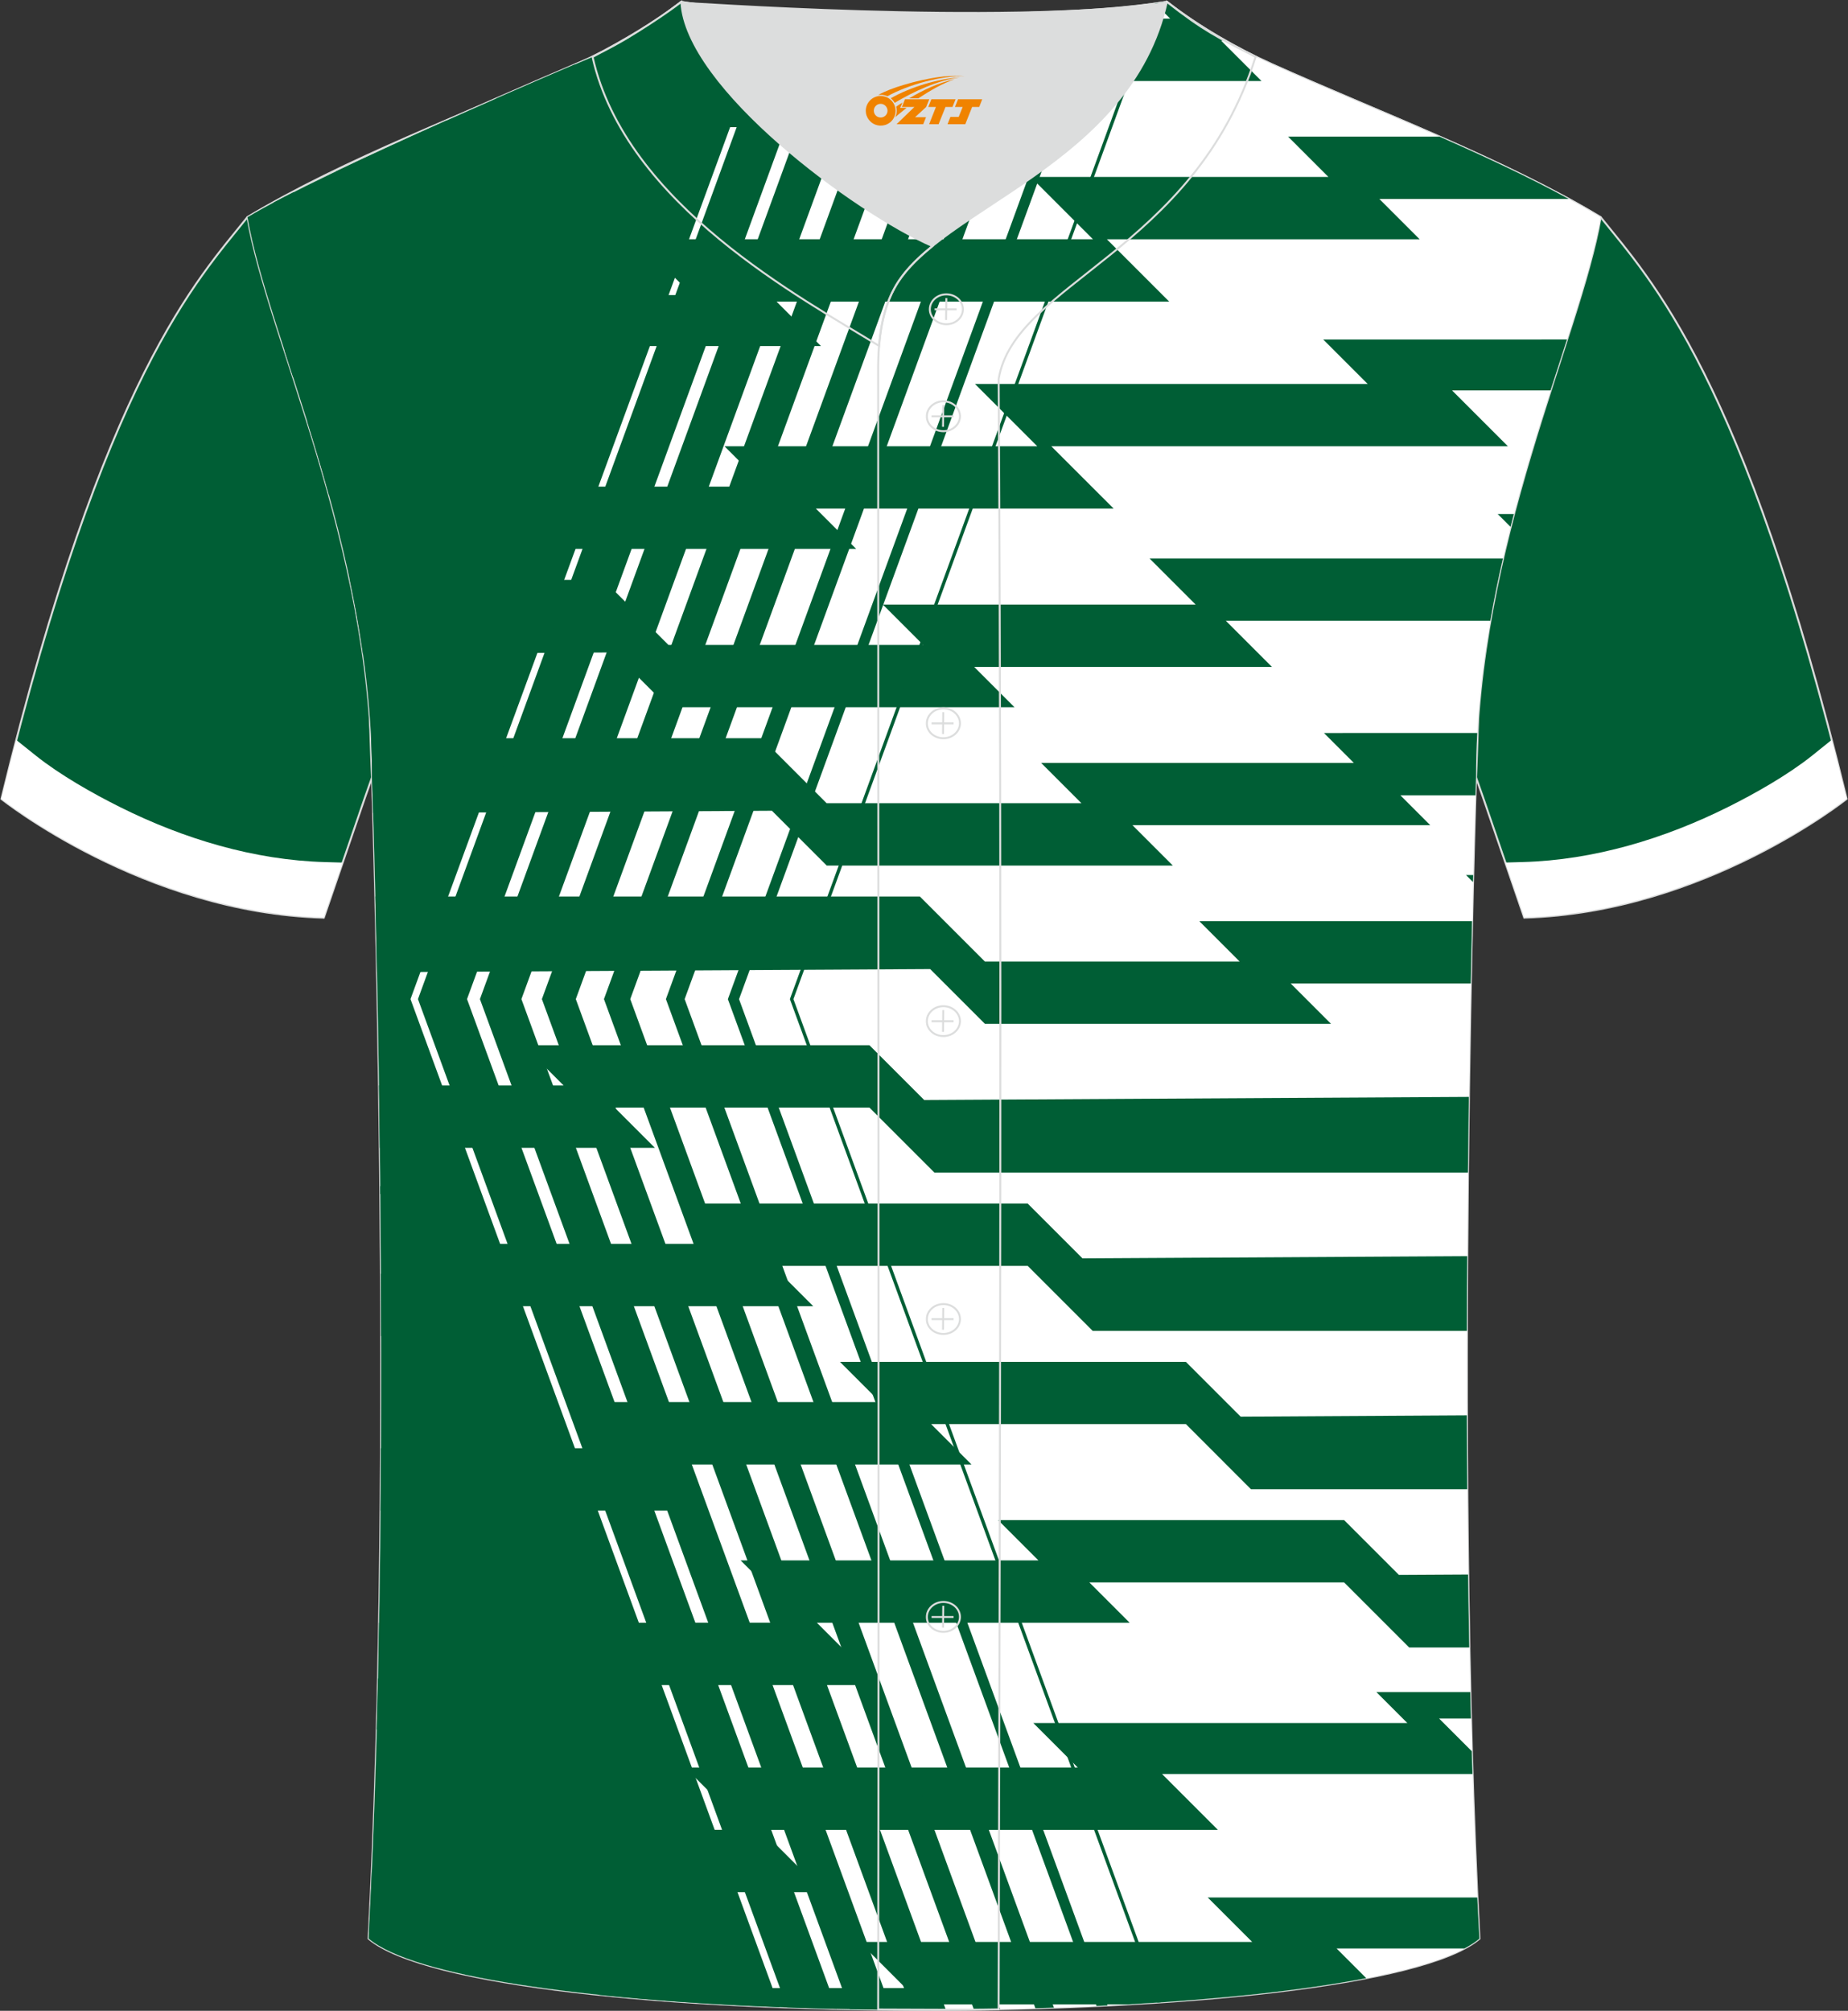 <?xml version="1.0" encoding="utf-8"?>
<!-- Generator: Adobe Illustrator 24.0.1, SVG Export Plug-In . SVG Version: 6.00 Build 0)  -->
<svg xmlns="http://www.w3.org/2000/svg" xmlns:xlink="http://www.w3.org/1999/xlink" version="1.1" id="_x37C_" x="0px" y="0px" width="380.86px" height="414.34px" viewBox="0 0 380.86 414.34" enable-background="new 0 0 380.86 414.34" xml:space="preserve">
<rect x="0" y="0" width="380.86" height="414.34" fill="#333333" stroke="none"/>
<path fill-rule="evenodd" clip-rule="evenodd" fill="#005E35" stroke="#DCDDDD" stroke-width="0.401" stroke-miterlimit="22.989" d="  M304.19,160.14L304.19,160.14c1.03-20.58,1.8-81.91-7.77-97.53c-6.74-10.99-43.57-35.66-68.81-51.27  c-5.55-3.42-10.57-6.41-14.59-8.75c10.02-0.3,19.56-0.97,27.48-2.22c6.33,4.93,14.3,9.58,21.67,12.88  c21.85,9.81,48.02,19.61,67.72,31.51c10.27,12.87,29.44,32.54,50.68,119.85c0,0-29.28,23.45-66.43,24.47  C313.12,186.18,304.3,160.28,304.19,160.14z"/>
<path fill-rule="evenodd" clip-rule="evenodd" fill="#005E35" stroke="#DCDDDD" stroke-width="0.401" stroke-miterlimit="22.989" d="  M76.68,160.15L76.68,160.15c-1.03-20.58-1.79-81.91,7.77-97.53c6.74-10.99,43.57-35.66,68.81-51.27c5.55-3.42,10.57-6.41,14.59-8.75  c-10.02-0.3-19.56-0.97-27.48-2.22c-6.33,4.93-14.3,9.58-21.67,12.88c-21.85,9.81-48.03,19.6-67.72,31.5  C40.71,57.62,21.54,77.3,0.3,164.62c0,0,29.28,23.45,66.43,24.47C67.74,186.19,76.57,160.29,76.68,160.15z"/>
<path fill-rule="evenodd" clip-rule="evenodd" fill="#005E35" stroke="#DCDDDD" stroke-width="0.401" stroke-miterlimit="22.989" d="  M75.97,399.46c5.38-101.69,0.7-239.31,0.7-239.31c0-47.95-21.39-90.54-25.67-115.39c15.81-9.55,66.92-31.26,71.1-33.02  c6.39-2.7,12.8-7.18,18.33-11.35c6.89,1.54,65.6,5.42,100.05,0c6.46,5.03,13.96,9.4,21.47,12.79c21.9,9.84,48.17,19.67,67.93,31.6  c-4.3,24.83-25.68,67.45-25.68,115.39c0,0-4.68,137.6,0.7,239.31C281.68,419.03,99.18,419.03,75.97,399.46z"/>
<g>
	<g>
		<path fill-rule="evenodd" clip-rule="evenodd" fill="#FFFFFF" d="M75.97,399.46c5.38-101.69,0.7-239.31,0.7-239.31    c0-47.95-21.39-90.54-25.67-115.39c15.81-9.55,66.92-31.26,71.1-33.02c6.39-2.7,12.8-7.18,18.33-11.35    c6.89,1.54,65.6,5.42,100.05,0c6.46,5.03,13.96,9.4,21.47,12.79c21.9,9.84,48.17,19.67,67.93,31.6    c-4.3,24.83-25.68,67.45-25.68,115.39c0,0-4.68,137.6,0.7,239.31C281.68,419.03,99.18,419.03,75.97,399.46z"/>
		<path fill-rule="evenodd" clip-rule="evenodd" fill="#005E35" d="M238.06,0.73l3.11,3.11H179.8l9.5,9.5H118.3    c-3.62,1.55-9.4,4.03-16.12,6.99l4.52,4.53H91.95c-7.6,3.4-15.63,7.07-22.79,10.5h64.1l-5.07-5.07l-4.09-4.09h80.93l-9.5-9.5    h64.46l-8.31-8.31h0.85c-4.23-2.41-8.31-5.09-12.05-8C239.68,0.5,238.87,0.62,238.06,0.73L238.06,0.73z M56.38,41.74h6.17    l-2.11-2.11C59.01,40.36,57.65,41.06,56.38,41.74z"/>
		<path fill-rule="evenodd" clip-rule="evenodd" fill="#005E35" d="M265.47,28.15l8.31,8.31h-61.37l12.84,12.84h-94.1l11.51,11.51    H74.14l11.43,11.43H58.64l1.76,5.46h38.11l-6.39-6.39h77.08l-5.07-5.07l-4.09-4.09h80.93l-12.84-12.84h64.46l-8.31-8.31h39.03    c-8.27-4.53-17.39-8.76-26.65-12.85H265.47z"/>
		<path fill-rule="evenodd" clip-rule="evenodd" fill="#005E35" d="M302.13,180.3l1.44,1.44l0.04-1.44H302.13L302.13,180.3z     M303.38,189.82h-56.2l8.31,8.31h-52.51l-13.4-13.4H77.35c0.11,4.66,0.23,9.89,0.34,15.6l114.01-0.65l11.29,11.29h71.33    l-8.31-8.31h37.1C303.2,198.08,303.29,193.78,303.38,189.82z"/>
		<path fill-rule="evenodd" clip-rule="evenodd" fill="#005E35" d="M272.86,151.04l6.16,6.16h-64.45l8.31,8.31h-52.51l-13.4-13.4    H76.47c0.13,2.66,0.2,5.33,0.2,8.03c0,0,0.09,2.62,0.23,7.39l82.19-0.47l11.29,11.29h71.33l-8.31-8.31h61.37l-6.16-6.16h15.47    c0.07-2.43,0.12-3.74,0.12-3.74c0-3.06,0.09-6.1,0.25-9.11L272.86,151.04L272.86,151.04z"/>
		<path fill-rule="evenodd" clip-rule="evenodd" fill="#005E35" d="M308.67,105.92l2.64,2.64c0.22-0.88,0.45-1.76,0.68-2.64H308.67    L308.67,105.92z M309.74,115.08h-72.82l9.5,9.5h-64.46l8.31,8.31h-52.51l-13.4-13.4H72.09c1.05,4.97,1.98,10.06,2.71,15.25    l51.66-0.3l11.29,11.29h71.33l-8.31-8.31h61.37l-9.5-9.5h54.5C307.89,123.56,308.77,119.28,309.74,115.08z"/>
		<path fill-rule="evenodd" clip-rule="evenodd" fill="#005E35" d="M272.71,69.96l5.07,5.07l4.09,4.09h-80.93l12.84,12.84h-64.46    l5.67,5.67l1.05,2.64h-50.91l-13.4-13.41H63.32c1.51,4.84,3.03,9.89,4.46,15.1l26.05-0.15l11.29,11.29h71.33l-8.31-8.31h61.37    l-12.84-12.83h94.1l-11.51-11.51h20.29c1.16-3.63,2.31-7.13,3.39-10.5C322.94,69.96,272.71,69.96,272.71,69.96z"/>
		<path fill-rule="evenodd" clip-rule="evenodd" fill="#005E35" d="M107.85,215.36l8.31,8.31H78.1c0.06,4.14,0.12,8.43,0.17,12.85    h56.7l-8.31-8.31h52.51l13.4,13.4h109.96c0.06-5.37,0.12-10.58,0.19-15.59l-112.25,0.64l-11.29-11.29H107.85L107.85,215.36z     M78.37,246.04h1.65l-1.67-1.67L78.37,246.04z"/>
		<path fill-rule="evenodd" clip-rule="evenodd" fill="#005E35" d="M140.47,247.98l6.31,6.31l1.12,2.01H87.41l6.16,6.16H78.5    c0.02,4.22,0.04,8.5,0.05,12.85h30.75l-6.16-6.16h64.46l-8.31-8.31h52.51l13.4,13.4h77.11c0.01-5.22,0.03-10.37,0.07-15.4    l-79.29,0.45l-11.29-11.29H140.47z"/>
		<path fill-rule="evenodd" clip-rule="evenodd" fill="#005E35" d="M173.09,280.6l8.31,8.31h-61.37l9.5,9.5H78.51    c-0.02,4.25-0.05,8.54-0.09,12.85h66.83l-9.5-9.5h64.46l-8.31-8.31h52.51l13.4,13.41h44.57c-0.04-5.11-0.06-10.19-0.08-15.22    l-46.61,0.27l-11.29-11.29h-71.31V280.6z"/>
		<path fill-rule="evenodd" clip-rule="evenodd" fill="#005E35" d="M205.7,313.22l8.31,8.31h-61.37l12.84,12.84H78.12    c-0.04,2.21-0.08,4.41-0.12,6.62l4.89,4.89h-5c-0.08,3.51-0.16,7.01-0.26,10.5h31.8l-5.07-5.07l-4.09-4.09h80.93l-12.84-12.84    h64.46l-8.31-8.31h52.51l13.4,13.4h12.39c-0.1-5.01-0.18-10.03-0.25-15.03l-14.25,0.08l-11.29-11.29H205.7z"/>
		<path fill-rule="evenodd" clip-rule="evenodd" fill="#005E35" d="M304.46,390.99h-55.55l5.07,5.07l4.09,4.09h-80.93l9.5,9.5    h-64.46l1.41,1.41c20.73,2.16,45.68,3.18,70.42,3.08l-1.13-1.13h39.75c18.78-1.06,35.86-2.87,48.95-5.4l-6.11-6.11h26.32    c1.22-0.65,2.28-1.32,3.11-2.03C304.73,396.66,304.6,393.83,304.46,390.99z"/>
		<path fill-rule="evenodd" clip-rule="evenodd" fill="#005E35" d="M283.65,348.65l6.39,6.39h-77.08l5.07,5.07l4.09,4.09h-80.93    l12.84,12.84H89.56l8.31,8.31H76.64c-0.19,4.33-0.39,8.61-0.61,12.85h40.65l-8.31-8.31h61.37l-12.84-12.84H251l-11.51-11.51h63.98    c-0.05-1.55-0.1-3.12-0.14-4.69l-6.74-6.74h6.56c-0.05-1.82-0.09-3.63-0.13-5.46L283.65,348.65L283.65,348.65z"/>
	</g>
	<path fill-rule="evenodd" clip-rule="evenodd" fill="#005E35" d="M237.79,0.77l-75,205.1l75.72,206.76l0.71-0.05l-75.7-206.71   L238.55,0.66L237.79,0.77L237.79,0.77z M75.97,399.46c5.38-101.69,0.7-239.31,0.7-239.31c0-47.95-21.39-90.54-25.67-115.39   c15.81-9.55,66.92-31.26,71.1-33.02c6.39-2.7,12.8-7.18,18.33-11.35c2.13,0.47,9.16,1.17,18.87,1.74L84.6,205.87l76.07,207.72   C120.48,412.04,85.31,407.34,75.97,399.46L75.97,399.46z M160.6,2.2c3.09,0.18,6.43,0.34,9.95,0.48l-74.3,203.19l76.2,208.07   c-3.44-0.08-6.85-0.18-10.24-0.3L86.14,205.87L160.6,2.2L160.6,2.2z M173.17,2.78c2.74,0.1,5.58,0.18,8.47,0.24l-74.18,202.85   l76.26,208.24c-2.88-0.02-5.75-0.06-8.6-0.12L98.91,205.87L173.17,2.78L173.17,2.78z M185.83,3.1c2.3,0.03,4.62,0.06,6.97,0.06   l-74.13,202.71l76.27,208.26c-2.33,0.01-4.66,0.01-6.99,0.01l-76.27-208.27L185.83,3.1L185.83,3.1z M198.59,3.15   c1.82-0.01,3.64-0.04,5.46-0.07l-74.16,202.79l76.22,208.12c-1.79,0.04-3.59,0.06-5.39,0.09l-76.25-208.21L198.59,3.15L198.59,3.15   z M211.46,2.87c1.31-0.05,2.62-0.1,3.92-0.16L141.1,205.87l76.11,207.82c-1.26,0.04-2.54,0.08-3.82,0.12l-76.15-207.94L211.46,2.87   L211.46,2.87z M224.5,2.16c0.79-0.06,1.58-0.12,2.37-0.19l-74.56,203.91l75.94,207.36c-0.75,0.04-1.5,0.07-2.26,0.1l-75.98-207.46   L224.5,2.16z"/>
</g>
<path fill-rule="evenodd" clip-rule="evenodd" fill="#FFFFFF" d="M373.46,155.7c-4.95,3.95-11.72,7.8-17.35,10.6  c-13.09,6.53-27.62,10.93-42.29,11.33l-3.57,0.1c2.12,6.16,3.89,11.28,3.89,11.28c37.13-1.02,66.42-24.43,66.42-24.43  c-1.02-4.2-2.05-8.24-3.06-12.13L373.46,155.7z"/>
<path fill-rule="evenodd" clip-rule="evenodd" fill="#FFFFFF" d="M7.4,155.71c4.95,3.95,11.72,7.8,17.35,10.6  c13.09,6.53,27.62,10.93,42.29,11.33l3.57,0.1c-2.12,6.16-3.89,11.28-3.89,11.28C29.58,188,0.29,164.6,0.29,164.6  c1.02-4.2,2.05-8.24,3.06-12.13L7.4,155.71z"/>
<path fill-rule="evenodd" clip-rule="evenodd" fill="#DCDDDD" d="M192.19,50.7c14.82-11.99,42.17-22.84,48.28-50.31  c-34.62,4.79-100.1-0.19-100.05,0C141.3,18.03,176.41,43.83,192.19,50.7z"/>
<path fill="none" stroke="#DCDDDD" stroke-width="0.401" stroke-miterlimit="22.989" d="M140.43,0.39  c-5.89,4.42-11.79,7.89-18.31,11.34c6.83,30.53,43.27,49.77,59.05,59.54c0.43-5.16,1.57-9,3.21-11.95c1.67-3.07,4.41-5.86,7.79-8.61  C176.4,43.82,141.3,18.03,140.43,0.39z"/>
<path fill="none" stroke="#DCDDDD" stroke-width="0.401" stroke-miterlimit="22.989" d="M258.77,11.72  c-7.74-3.99-10.65-5.35-18.3-11.34c-7.5,33.74-47.1,42.43-56.09,58.92c-2.06,3.7-3.32,8.77-3.4,16.14c0,112.92,0.19,225.71,0,338.63  c8.37,0,16.47,0.13,24.83-0.03c0.26-111.92,0.66-224.05,0.01-335.95C209.11,58.25,246.09,51.89,258.77,11.72z"/>
<path fill="none" stroke="#DCDDDD" stroke-width="0.401" stroke-miterlimit="22.989" d="M198.45,63.73c0-1.69-1.53-3.08-3.41-3.08  s-3.41,1.38-3.41,3.08c0,1.69,1.53,3.08,3.41,3.08C196.92,66.82,198.45,65.43,198.45,63.73z"/>
<line fill="none" stroke="#DCDDDD" stroke-width="0.401" stroke-miterlimit="22.989" x1="195.04" y1="61.43" x2="194.98" y2="65.93"/>
<line fill="none" stroke="#DCDDDD" stroke-width="0.401" stroke-miterlimit="22.989" x1="192.62" y1="63.74" x2="197.15" y2="63.74"/>
<path fill="none" stroke="#DCDDDD" stroke-width="0.401" stroke-miterlimit="22.989" d="M194.43,88.85c1.88,0,3.41-1.38,3.41-3.08  c0-1.69-1.54-3.08-3.41-3.08c-1.88,0-3.41,1.38-3.41,3.08C190.99,87.46,192.52,88.85,194.43,88.85z"/>
<line fill="none" stroke="#DCDDDD" stroke-width="0.401" stroke-miterlimit="22.989" x1="194.4" y1="83.46" x2="194.35" y2="87.95"/>
<line fill="none" stroke="#DCDDDD" stroke-width="0.401" stroke-miterlimit="22.989" x1="191.99" y1="85.78" x2="196.53" y2="85.78"/>
<path fill="none" stroke="#DCDDDD" stroke-width="0.401" stroke-miterlimit="22.989" d="M194.43,152.12  c1.88,0,3.41-1.38,3.41-3.08s-1.54-3.08-3.41-3.08c-1.88,0-3.41,1.38-3.41,3.08C190.99,150.74,192.52,152.12,194.43,152.12z"/>
<line fill="none" stroke="#DCDDDD" stroke-width="0.401" stroke-miterlimit="22.989" x1="194.4" y1="146.75" x2="194.35" y2="151.25"/>
<line fill="none" stroke="#DCDDDD" stroke-width="0.401" stroke-miterlimit="22.989" x1="191.99" y1="149.05" x2="196.53" y2="149.05"/>
<path fill="none" stroke="#DCDDDD" stroke-width="0.401" stroke-miterlimit="22.989" d="M194.43,213.49  c1.88,0,3.41-1.38,3.41-3.08c0-1.69-1.54-3.08-3.41-3.08c-1.88,0-3.41,1.37-3.41,3.08C190.99,212.11,192.52,213.49,194.43,213.49z"/>
<line fill="none" stroke="#DCDDDD" stroke-width="0.401" stroke-miterlimit="22.989" x1="194.4" y1="208.13" x2="194.35" y2="212.62"/>
<line fill="none" stroke="#DCDDDD" stroke-width="0.401" stroke-miterlimit="22.989" x1="191.99" y1="210.43" x2="196.53" y2="210.43"/>
<path fill="none" stroke="#DCDDDD" stroke-width="0.401" stroke-miterlimit="22.989" d="M194.43,274.87  c1.88,0,3.41-1.37,3.41-3.08c0-1.69-1.54-3.08-3.41-3.08c-1.88,0-3.41,1.38-3.41,3.08C190.99,273.5,192.52,274.87,194.43,274.87z"/>
<line fill="none" stroke="#DCDDDD" stroke-width="0.401" stroke-miterlimit="22.989" x1="194.4" y1="269.51" x2="194.35" y2="274"/>
<line fill="none" stroke="#DCDDDD" stroke-width="0.401" stroke-miterlimit="22.989" x1="191.99" y1="271.81" x2="196.53" y2="271.81"/>
<path fill="none" stroke="#DCDDDD" stroke-width="0.401" stroke-miterlimit="22.989" d="M194.43,336.25  c1.88,0,3.41-1.38,3.41-3.08s-1.54-3.08-3.41-3.08c-1.88,0-3.41,1.38-3.41,3.08C190.99,334.88,192.52,336.25,194.43,336.25z"/>
<line fill="none" stroke="#DCDDDD" stroke-width="0.401" stroke-miterlimit="22.989" x1="194.4" y1="330.88" x2="194.35" y2="335.38"/>
<line fill="none" stroke="#DCDDDD" stroke-width="0.401" stroke-miterlimit="22.989" x1="191.99" y1="333.19" x2="196.53" y2="333.19"/>

<g id="图层_x0020_1">
	<path fill="#F08300" d="M178.61,23.85c0.416,1.136,1.472,1.984,2.752,2.032c0.144,0,0.304,0,0.448-0.016h0.016   c0.016,0,0.064,0,0.128-0.016c0.032,0,0.048-0.016,0.08-0.016c0.064-0.016,0.144-0.032,0.224-0.048c0.016,0,0.016,0,0.032,0   c0.192-0.048,0.4-0.112,0.576-0.208c0.192-0.096,0.4-0.224,0.608-0.384c0.672-0.56,1.104-1.408,1.104-2.352   c0-0.224-0.032-0.448-0.08-0.672l0,0C184.45,21.97,184.4,21.8,184.32,21.62C183.85,20.53,182.77,19.77,181.5,19.77C179.81,19.77,178.43,21.14,178.43,22.84C178.43,23.19,178.49,23.53,178.61,23.85L178.61,23.85L178.61,23.85z M182.91,22.87L182.91,22.87C182.88,23.65,182.22,24.25,181.44,24.21C180.65,24.18,180.06,23.53,180.09,22.74c0.032-0.784,0.688-1.376,1.472-1.344   C182.33,21.43,182.94,22.1,182.91,22.87L182.91,22.87z"/>
	<polygon fill="#F08300" points="196.94,20.45 ,196.3,22.04 ,194.86,22.04 ,193.44,25.59 ,191.49,25.59 ,192.89,22.04 ,191.31,22.04    ,191.95,20.45"/>
	<path fill="#F08300" d="M198.91,15.72c-1.008-0.096-3.024-0.144-5.056,0.112c-2.416,0.304-5.152,0.912-7.616,1.664   C184.19,18.1,182.32,18.82,180.97,19.59C181.17,19.56,181.36,19.54,181.55,19.54c0.48,0,0.944,0.112,1.36,0.288   C187.01,17.51,194.21,15.46,198.91,15.72L198.91,15.72L198.91,15.72z"/>
	<path fill="#F08300" d="M184.38,21.19c4-2.368,8.88-4.672,13.488-5.248c-4.608,0.288-10.224,2-14.288,4.304   C183.9,20.5,184.17,20.82,184.38,21.19C184.38,21.19,184.38,21.19,184.38,21.19z"/>
	<polygon fill="#F08300" points="202.43,20.45 ,201.81,22.04 ,200.35,22.04 ,198.94,25.59 ,198.48,25.59 ,196.97,25.59 ,195.28,25.59    ,195.87,24.09 ,197.58,24.09 ,198.4,22.04 ,196.81,22.04 ,197.45,20.45"/>
	<polygon fill="#F08300" points="191.52,20.45 ,190.88,22.04 ,188.59,24.15 ,190.85,24.15 ,190.27,25.59 ,184.78,25.59 ,188.45,22.04    ,185.87,22.04 ,186.51,20.45"/>
	<path fill="#F08300" d="M196.8,16.31c-3.376,0.752-6.464,2.192-9.424,3.952h1.888C191.69,18.69,194.03,17.26,196.8,16.31z    M186,21.13C185.37,21.51,185.31,21.56,184.7,21.97c0.064,0.256,0.112,0.544,0.112,0.816c0,0.496-0.112,0.976-0.32,1.392   c0.176-0.16,0.32-0.304,0.432-0.4c0.272-0.24,0.768-0.64,1.6-1.296l0.32-0.256H185.52l0,0L186,21.13L186,21.13L186,21.13z"/>
</g>
</svg>
